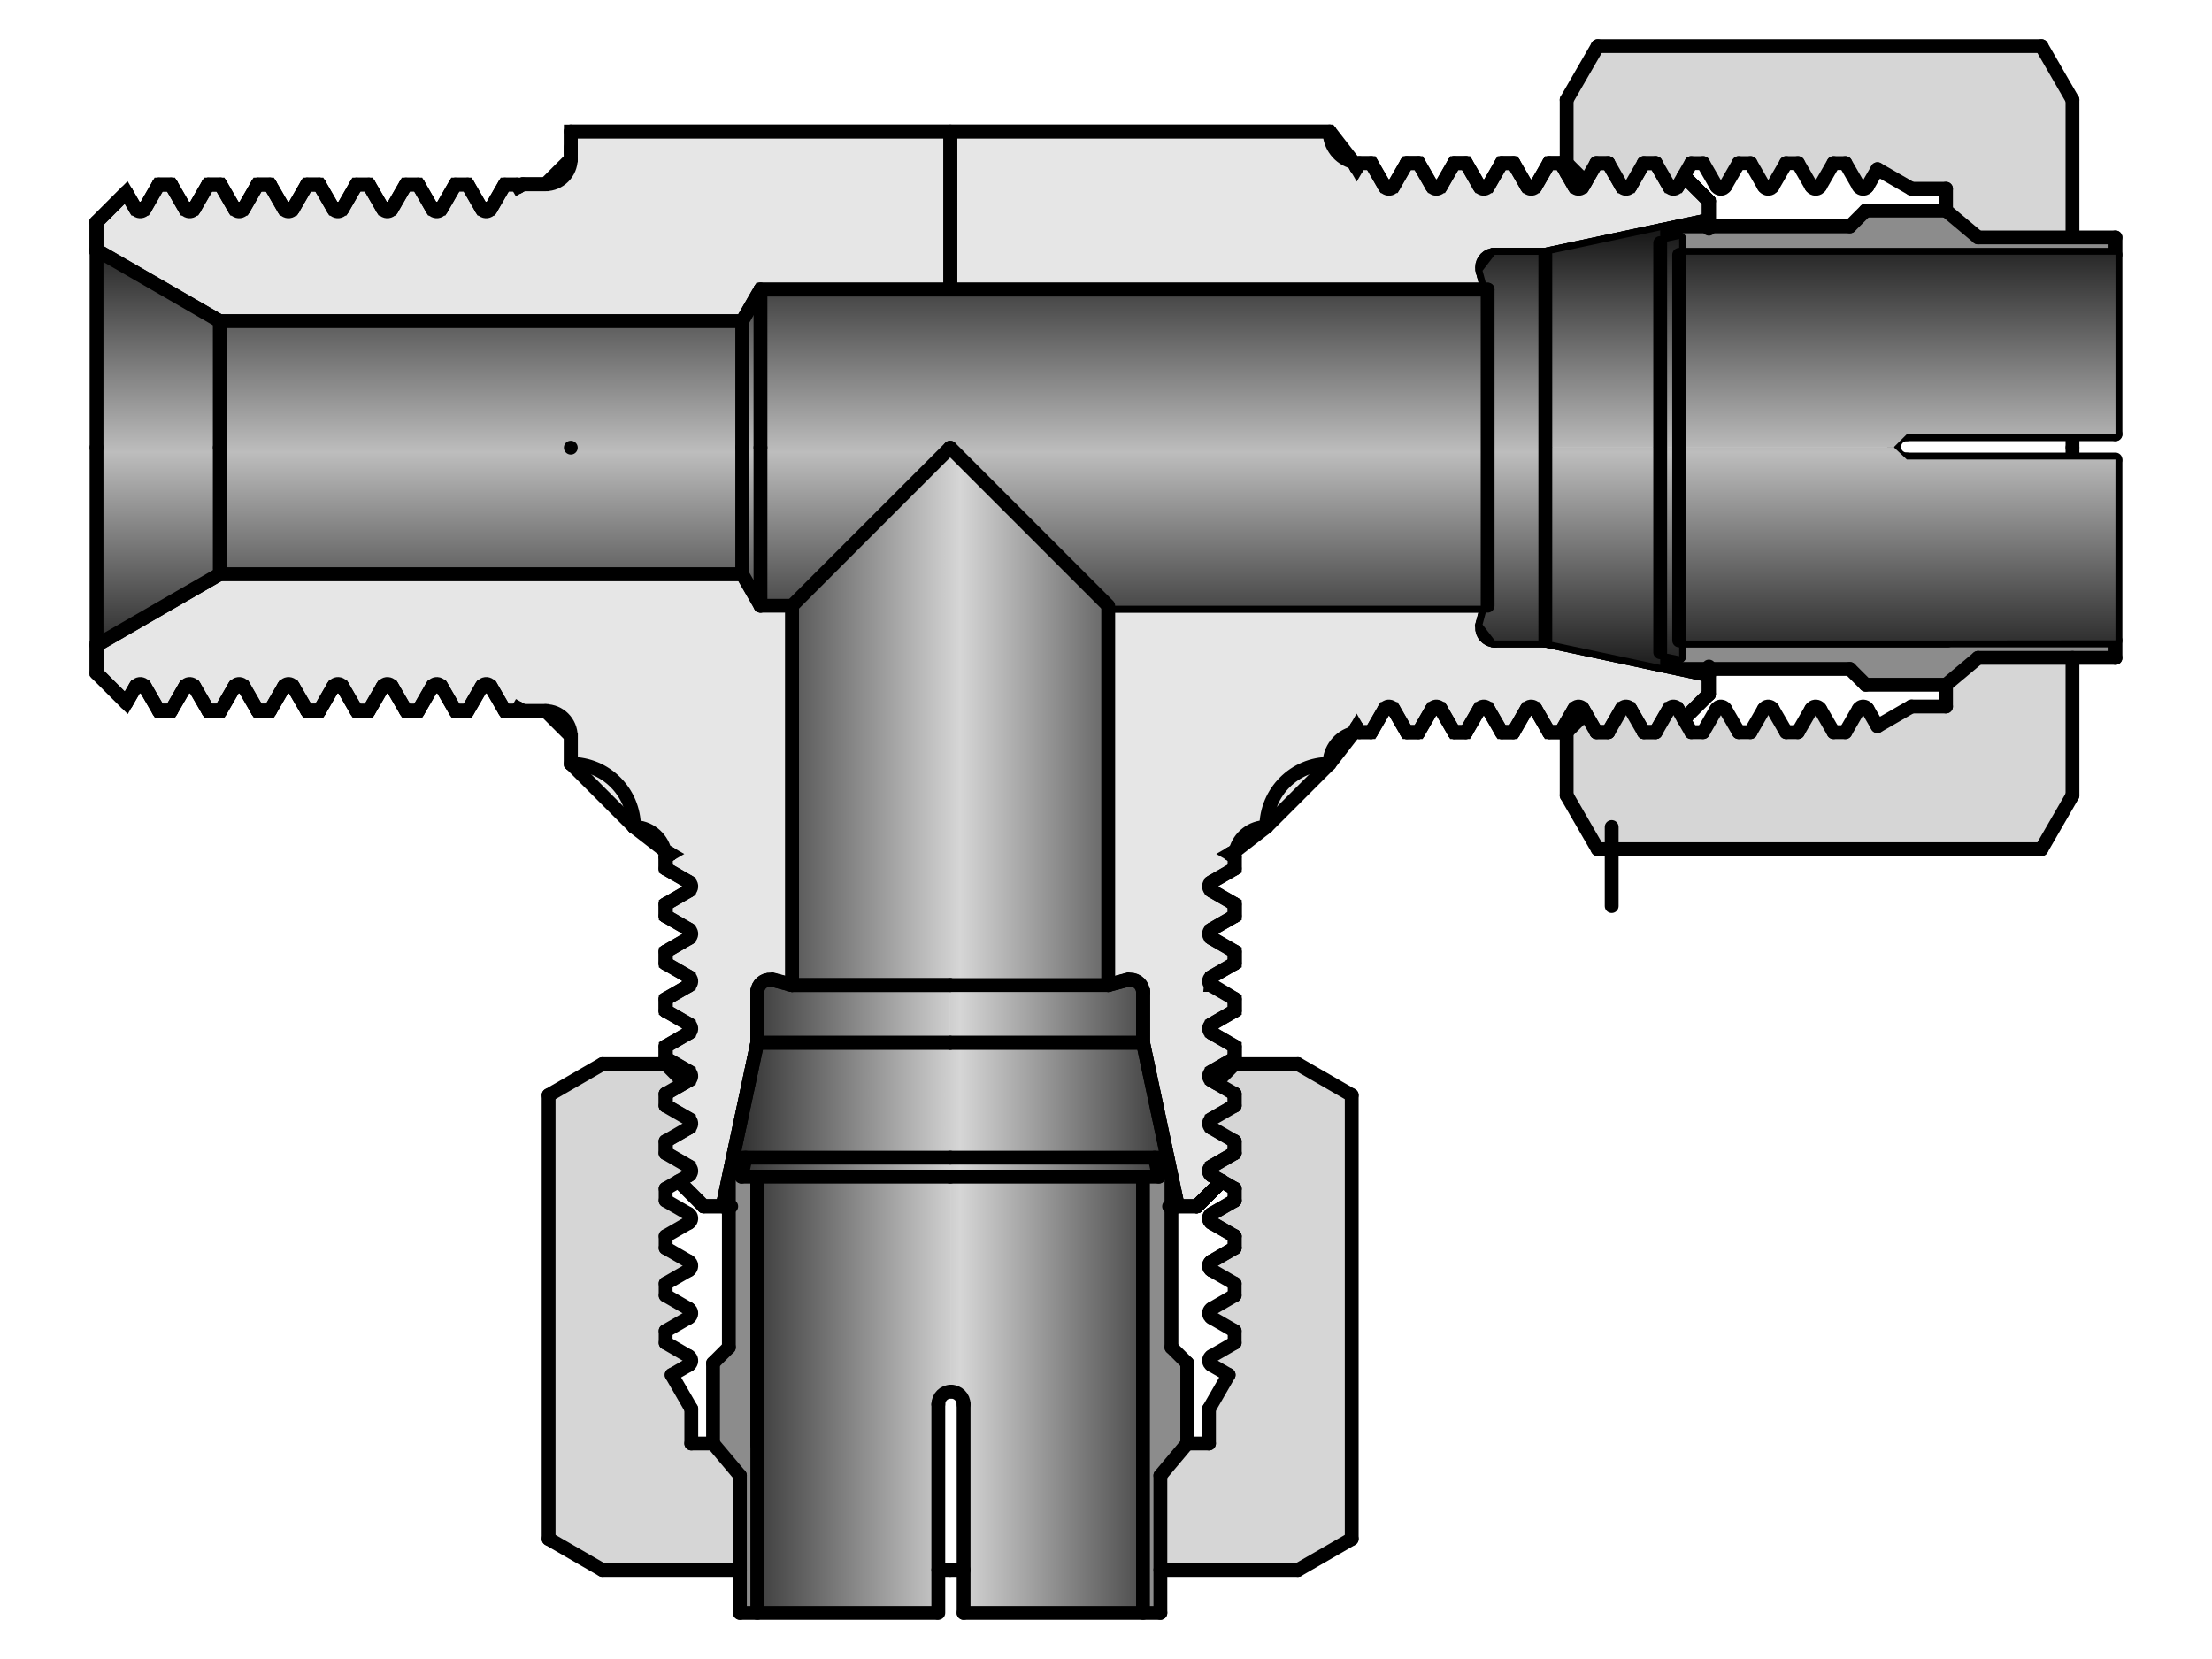 <?xml version="1.0" encoding="UTF-8"?><svg id="_イヤー_1" xmlns="http://www.w3.org/2000/svg" xmlns:xlink="http://www.w3.org/1999/xlink" viewBox="0 0 480 360"><defs><style>.cls-1{fill:url(#CYLINDER);}.cls-1,.cls-2,.cls-3,.cls-4,.cls-5{fill-rule:evenodd;}.cls-2{fill:url(#CYLINDER_2);}.cls-3{fill:#d6d6d6;}.cls-4{fill:#8c8c8c;}.cls-6{fill:none;stroke-linecap:round;stroke-linejoin:round;}.cls-6,.cls-5{stroke:#000;stroke-width:3px;}.cls-5{fill:#e6e6e6;stroke-miterlimit:10;}</style><linearGradient id="CYLINDER" x1="450.2" y1="247.35" x2="420.78" y2="247.35" gradientTransform="translate(-1189.63 -569.21) scale(3.21)" gradientUnits="userSpaceOnUse"><stop offset="0" stop-color="#333"/><stop offset=".5" stop-color="#d6d6d6"/><stop offset="1" stop-color="#333"/></linearGradient><linearGradient id="CYLINDER_2" x1="446.04" y1="222.61" x2="446.04" y2="193.19" gradientTransform="translate(-1189.63 -569.21) scale(3.21)" gradientUnits="userSpaceOnUse"><stop offset="0" stop-color="#1a1a1a"/><stop offset=".5" stop-color="#bdbdbd"/><stop offset="1" stop-color="#1a1a1a"/></linearGradient></defs><g id="HATCH"><path class="cls-5" d="M47.69,69.7h113.37l3.96-6.86h41.16V28.53H123.86v5.96l-5.49,5.49h-4.92l-.96,.55-.28-.49h-2.68l-3.02,5.23h-2.01l-3.02-5.23h-2.68l-3.02,5.23h-2.01l-3.02-5.23h-2.68l-3.02,5.23h-2.01l-3.02-5.23h-2.68l-3.02,5.23h-2.01l-3.02-5.23h-2.68l-3.02,5.23h-2.01l-3.02-5.23h-2.68l-3.02,5.23h-2.01l-3.02-5.23h-2.68l-3.02,5.23h-2.01l-3.02-5.23h-2.68l-3.02,5.23h-2.01l-2.02-3.51-6.45,6.45v6.04l26.74,15.44m274.02-10.95l2.65-3.45h10.97l24.93-5.3,4.12-.87,6.46-1.37v-4.12l-5.44-5.44-1.28,2.22h-1.93l-2.89-5.01h-2.57l-2.89,5.01h-1.93l-2.89-5.01h-2.57l-2.36,4.09-.53,.92h-1.93l-1.63-2.83-1.26-2.19h-2.57l-2.89,5.01h-1.93l-2.89-5.01h-2.57l-2.89,5.01h-1.93l-2.89-5.01h-2.57l-2.89,5.01h-1.93l-2.89-5.01h-2.57l-2.89,5.01h-1.93l-2.89-5.01h-2.57l-.6,1.03-.72-1.25-5.14-6.64h-82.32V62.84h116.62l-1.1-4.09M161.06,124.58H47.69l-26.74,15.44v6.04l6.45,6.45,2.02-3.51h2.01l3.02,5.23h2.68l3.02-5.23h2.01l3.02,5.23h2.68l3.02-5.23h2.01l3.02,5.23h2.68l3.02-5.23h2.01l3.02,5.23h2.68l3.02-5.23h2.01l3.02,5.23h2.68l3.02-5.23h2.01l3.02,5.23h2.68l3.02-5.23h2.01l3.02,5.23h2.68l3.02-5.23h2.01l3.02,5.23h2.68l.28-.49,.96,.55h4.92l5.49,5.49v5.96l13.72,13.72,6.64,5.14,1.25,.72-1.03,.6v2.57l5.01,2.89v1.93l-5.01,2.89v2.57l5.01,2.89v1.93l-5.01,2.89v2.57l5.01,2.89v1.93l-5.01,2.89v2.57l5.01,2.89v1.93l-5.01,2.89v2.57l2.19,1.26,2.83,1.63v1.93l-.92,.53-4.09,2.36v2.57l5.01,2.89v1.93l-5.01,2.89v2.57l5.01,2.89v1.93l-2.22,1.28,5.44,5.44h4.12l1.37-6.46,.87-4.12,5.3-24.93v-10.97l3.45-2.65,4.09,1.1v-82.32h-6.86l-3.96-6.86m79.42,89.18l4.09-1.1,3.45,2.65v10.97l5.3,24.93,.87,4.12,1.37,6.46h4.12l5.44-5.44-2.22-1.28v-1.93l5.01-2.89v-2.57l-5.01-2.89v-1.93l5.01-2.89v-2.57l-4.09-2.36-.92-.53v-1.93l2.83-1.63,2.19-1.26v-2.57l-5.01-2.89v-1.93l5.01-2.89v-2.57l-5.01-3.03h-.18l.18-1.8,5.01-2.89v-2.57l-5.01-2.89v-1.93l5.01-2.89v-2.57l-5.01-2.89v-1.93l5.01-2.89v-2.57l-1.03-.6,1.25-.72,6.64-5.14,13.72-13.72,5.14-6.64,.72-1.25,.6,1.03h2.57l2.89-5.01h1.93l2.89,5.01h2.57l2.89-5.01h1.93l2.89,5.01h2.57l2.89-5.01h1.93l2.89,5.01h2.57l2.89-5.01h1.93l2.89,5.01h2.57l1.26-2.19,1.63-2.83h1.93l.53,.92,2.36,4.09h2.57l2.89-5.01h1.93l2.89,5.01h2.57l2.89-5.01h1.93l1.28,2.22,5.44-5.44v-4.12l-6.46-1.37-4.12-.87-24.93-5.3h-10.97l-2.65-3.45,1.1-4.09h-82.32v82.32h0Z"/></g><g id="LINE"><line class="cls-6" x1="288.51" y1="28.53" x2="206.18" y2="28.53"/></g><g id="ARC"><path class="cls-6" d="M288.51,165.74c-7.58,0-13.72,6.14-13.72,13.72"/></g><g id="LINE-2"><line class="cls-6" x1="240.48" y1="131.44" x2="322.81" y2="131.44"/></g><g id="HATCH-2"><path class="cls-1" d="M206.18,97.14l-34.3,34.3v82.32h34.3V97.14h0m0,116.62h34.3v-82.32l-34.3-34.3v116.62h0m0,0h-34.3l-4.09-1.1-3.45,2.65v10.97h41.85v-12.52m0,12.52h41.85v-10.97l-3.45-2.65-4.09,1.1h-34.3v12.52h0m0,0h-41.85l-5.3,24.93h47.15v-24.93m0,24.93h47.15l-5.3-24.93h-41.85v24.93h0m0,0h-44.4l-.87,4.12h45.28v-4.12m0,4.12h45.28l-.87-4.12h-44.4v4.12h0m0,0h-41.85v58.31l.04,36.36h39.24v-45.28l2.57-2.74v-46.66m0,46.66h.17l2.74,2.74v45.28h38.93v-94.67h-41.85v46.66Z"/></g><g id="LINE-3"><line class="cls-6" x1="240.48" y1="131.44" x2="240.48" y2="213.76"/></g><g id="HATCH-3"><path class="cls-3" d="M370.83,10h-24.13l-6.74,11.67v13.72l4.09,4.09,2.36-4.09h2.57l2.89,5.01h1.93l2.89-5.01h2.57l2.89,5.01h1.93l1.28-2.22,1.61-2.79h2.57l2.89,5.01h1.93l2.89-5.01h2.57l2.89,5.01h1.93l2.89-5.01h2.57l2.89,5.01h1.93l2.89-5.01h2.57l2.89,5.01h1.93l2.14-3.7,7.38,4.26h7.5v4.72l6.95,5.83h20.49V21.67l-6.74-11.67h-72.15m-30.87,162.6l6.74,11.67h96.28l6.74-11.67v-29.84h-20.49l-6.95,5.83v4.72h-7.5l-7.38,4.26-2.14-3.7h-1.93l-2.89,5.01h-2.57l-2.89-5.01h-1.93l-2.89,5.01h-2.57l-2.89-5.01h-1.93l-2.89,5.01h-2.57l-2.89-5.01h-1.93l-2.89,5.01h-2.57l-1.61-2.79-1.28-2.22h-1.93l-2.89,5.01h-2.57l-2.89-5.01h-1.93l-2.89,5.01h-2.57l-2.36-4.09-4.09,4.09v13.72m-76.13,62.41l4.09,2.36v2.57l-5.01,2.89v1.93l5.01,2.89v2.57l-5.01,2.89v1.93l2.22,1.28,2.79,1.61v2.57l-5.01,2.89v1.93l5.01,2.89v2.57l-5.01,2.89v1.93l5.01,2.89v2.57l-5.01,2.89v1.93l5.01,2.89v2.57l-5.01,2.89v1.93l3.7,2.14-4.26,7.38v7.5h-4.72l-5.83,6.95v20.49h29.84l11.67-6.74v-96.28l-11.67-6.74h-13.72l-4.09,4.09m-133.11-4.09l-11.67,6.74v96.28l11.67,6.74h29.84v-20.49l-5.83-6.95h-4.72v-7.5l-4.26-7.38,3.7-2.14v-1.93l-5.01-2.89v-2.57l5.01-2.89v-1.93l-5.01-2.89v-2.57l5.01-2.89v-1.93l-5.01-2.89v-2.57l5.01-2.89v-1.93l-5.01-2.89v-2.57l2.79-1.61,2.22-1.28v-1.93l-5.01-2.89v-2.57l5.01-2.89v-1.93l-5.01-2.89v-2.57l4.09-2.36-4.09-4.09h-13.72Z"/></g><g id="LINE-4"><line class="cls-6" x1="449.72" y1="21.67" x2="449.72" y2="51.52"/></g><g id="LINE-5"><line class="cls-6" x1="449.72" y1="94.22" x2="449.72" y2="97.14"/></g><g id="LINE-6"><line class="cls-6" x1="322.81" y1="62.84" x2="322.81" y2="97.14"/></g><g id="LINE-7"><line class="cls-6" x1="335.33" y1="55.29" x2="335.33" y2="97.14"/></g><g id="LINE-8"><line class="cls-6" x1="335.33" y1="55.29" x2="335.33" y2="97.14"/></g><g id="HATCH-4"><path class="cls-4" d="M449.72,51.52h-20.49l-6.95-5.83h-17.43l-3.43,3.43h-37.05l-4.12,.87v2.74l4.12-.87v3.43h94.67v-3.77h-9.32m9.32,87.47h-94.67v3.43l-4.12-.87v2.74l4.12,.87h37.05l3.43,3.43h17.43l6.95-5.83h29.82v-3.77M160.56,320.18v29.82h3.77v-94.67h-3.43l.87-4.12h-2.74l-.87,4.12v37.05l-3.43,3.43v17.43l5.83,6.95m91.24,29.82v-29.82l5.83-6.95v-17.43l-3.43-3.43v-37.05l-.87-4.12h-2.74l.87,4.12h-3.43v94.67h3.77Z"/></g><g id="LINE-9"><line class="cls-6" x1="360.26" y1="49.99" x2="360.26" y2="97.14"/></g><g id="LINE-10"><line class="cls-6" x1="364.37" y1="51.86" x2="364.37" y2="97.14"/></g><g id="LINE-11"><line class="cls-6" x1="322.81" y1="62.84" x2="322.81" y2="97.14"/></g><g id="LINE-12"><line class="cls-6" x1="364.37" y1="49.12" x2="401.42" y2="49.12"/></g><g id="LINE-13"><line class="cls-6" x1="346.7" y1="10" x2="442.98" y2="10"/></g><g id="LINE-14"><line class="cls-6" x1="339.96" y1="37.58" x2="339.96" y2="21.67"/></g><g id="LINE-15"><line class="cls-6" x1="335.33" y1="55.29" x2="324.36" y2="55.29"/></g><g id="LINE-16"><line class="cls-6" x1="335.33" y1="55.29" x2="324.36" y2="55.29"/></g><g id="LINE-17"><line class="cls-6" x1="321.71" y1="58.74" x2="322.81" y2="62.84"/></g><g id="LINE-18"><line class="cls-6" x1="321.71" y1="58.74" x2="322.81" y2="62.84"/></g><g id="ARC-2"><path class="cls-6" d="M324.36,55.29c-1.52,0-2.74,1.23-2.74,2.74,0,.24,.03,.48,.09,.71"/></g><g id="ARC-3"><path class="cls-6" d="M324.36,55.29c-1.52,0-2.74,1.23-2.74,2.74,0,.24,.03,.48,.09,.71"/></g><g id="LINE-19"><line class="cls-6" x1="370.83" y1="47.74" x2="335.33" y2="55.29"/></g><g id="LINE-20"><line class="cls-6" x1="370.83" y1="47.74" x2="335.33" y2="55.29"/></g><g id="LINE-21"><line class="cls-6" x1="339.96" y1="35.39" x2="344.05" y2="39.49"/></g><g id="LINE-22"><line class="cls-6" x1="370.83" y1="43.63" x2="370.83" y2="49.63"/></g><g id="LINE-23"><line class="cls-6" x1="370.83" y1="43.63" x2="370.83" y2="49.12"/></g><g id="LINE-24"><line class="cls-6" x1="360.26" y1="52.73" x2="364.37" y2="51.86"/></g><g id="LINE-25"><line class="cls-6" x1="365.38" y1="38.18" x2="370.83" y2="43.63"/></g><g id="LINE-26"><line class="cls-6" x1="365.38" y1="38.18" x2="370.83" y2="43.63"/></g><g id="LINE-27"><line class="cls-6" x1="339.96" y1="21.67" x2="346.7" y2="10"/></g><g id="LINE-28"><line class="cls-6" x1="401.42" y1="49.12" x2="404.85" y2="45.69"/></g><g id="LINE-29"><line class="cls-6" x1="422.28" y1="45.69" x2="422.28" y2="40.96"/></g><g id="LINE-30"><line class="cls-6" x1="404.85" y1="45.69" x2="422.28" y2="45.69"/></g><g id="LINE-31"><line class="cls-6" x1="407.4" y1="36.71" x2="414.78" y2="40.96"/></g><g id="LINE-32"><line class="cls-6" x1="449.72" y1="21.67" x2="442.98" y2="10"/></g><g id="LINE-33"><line class="cls-6" x1="401.42" y1="145.16" x2="404.85" y2="148.59"/></g><g id="LINE-34"><line class="cls-6" x1="364.37" y1="138.98" x2="422.69" y2="138.98"/></g><g id="LINE-35"><line class="cls-6" x1="346.7" y1="184.27" x2="442.98" y2="184.27"/></g><g id="LINE-36"><line class="cls-6" x1="322.81" y1="131.44" x2="322.81" y2="97.14"/></g><g id="LINE-37"><line class="cls-6" x1="364.37" y1="142.41" x2="364.37" y2="97.14"/></g><g id="LINE-38"><line class="cls-6" x1="360.26" y1="144.28" x2="360.26" y2="97.14"/></g><g id="LINE-39"><line class="cls-6" x1="335.33" y1="138.98" x2="335.33" y2="97.14"/></g><g id="LINE-40"><line class="cls-6" x1="335.33" y1="138.98" x2="335.33" y2="97.14"/></g><g id="LINE-41"><line class="cls-6" x1="322.81" y1="131.44" x2="322.81" y2="97.14"/></g><g id="LINE-42"><line class="cls-6" x1="339.96" y1="156.69" x2="339.96" y2="172.6"/></g><g id="LINE-43"><line class="cls-6" x1="370.83" y1="146.53" x2="335.33" y2="138.98"/></g><g id="LINE-44"><line class="cls-6" x1="370.83" y1="146.53" x2="335.33" y2="138.98"/></g><g id="LINE-45"><line class="cls-6" x1="335.33" y1="138.98" x2="324.36" y2="138.98"/></g><g id="LINE-46"><line class="cls-6" x1="335.33" y1="138.98" x2="324.36" y2="138.98"/></g><g id="ARC-4"><path class="cls-6" d="M321.71,135.53c-.39,1.46,.48,2.97,1.94,3.36,.23,.06,.47,.09,.71,.09"/></g><g id="ARC-5"><path class="cls-6" d="M321.71,135.53c-.39,1.46,.48,2.97,1.94,3.36,.23,.06,.47,.09,.71,.09"/></g><g id="LINE-47"><line class="cls-6" x1="321.71" y1="135.53" x2="322.81" y2="131.44"/></g><g id="LINE-48"><line class="cls-6" x1="321.71" y1="135.53" x2="322.81" y2="131.44"/></g><g id="LINE-49"><line class="cls-6" x1="339.96" y1="158.88" x2="344.05" y2="154.79"/></g><g id="LINE-50"><line class="cls-6" x1="364.37" y1="145.16" x2="401.42" y2="145.16"/></g><g id="LINE-51"><line class="cls-6" x1="365.38" y1="156.09" x2="370.83" y2="150.65"/></g><g id="LINE-52"><line class="cls-6" x1="360.26" y1="141.54" x2="364.37" y2="142.41"/></g><g id="LINE-53"><line class="cls-6" x1="370.83" y1="150.65" x2="370.83" y2="145.16"/></g><g id="LINE-54"><line class="cls-6" x1="370.83" y1="150.65" x2="370.83" y2="144.64"/></g><g id="LINE-55"><line class="cls-6" x1="339.96" y1="172.6" x2="346.7" y2="184.27"/></g><g id="LINE-56"><line class="cls-6" x1="449.72" y1="172.6" x2="449.72" y2="142.76"/></g><g id="LINE-57"><line class="cls-6" x1="449.72" y1="99.71" x2="449.72" y2="97.14"/></g><g id="LINE-58"><line class="cls-6" x1="404.85" y1="148.59" x2="422.28" y2="148.59"/></g><g id="LINE-59"><line class="cls-6" x1="422.28" y1="148.59" x2="422.28" y2="153.31"/></g><g id="LINE-60"><line class="cls-6" x1="449.72" y1="172.6" x2="442.98" y2="184.27"/></g><g id="LINE-61"><line class="cls-6" x1="171.88" y1="131.44" x2="171.88" y2="213.76"/></g><g id="LINE-62"><line class="cls-6" x1="294.96" y1="35.39" x2="297.53" y2="35.39"/></g><g id="ARC-6"><path class="cls-6" d="M288.51,28.53c0,3.13,2.11,5.86,5.14,6.64"/></g><g id="LINE-63"><line class="cls-6" x1="294.37" y1="36.43" x2="294.96" y2="35.39"/></g><g id="LINE-64"><line class="cls-6" x1="294.37" y1="36.43" x2="293.64" y2="35.17"/></g><g id="LINE-65"><line class="cls-6" x1="305.25" y1="35.39" x2="307.82" y2="35.39"/></g><g id="LINE-66"><line class="cls-6" x1="315.54" y1="35.39" x2="318.11" y2="35.39"/></g><g id="LINE-67"><line class="cls-6" x1="325.83" y1="35.39" x2="328.41" y2="35.39"/></g><g id="LINE-68"><line class="cls-6" x1="322.94" y1="40.41" x2="325.83" y2="35.39"/></g><g id="LINE-69"><line class="cls-6" x1="328.41" y1="35.39" x2="331.3" y2="40.41"/></g><g id="LINE-70"><line class="cls-6" x1="333.23" y1="40.41" x2="336.12" y2="35.39"/></g><g id="LINE-71"><line class="cls-6" x1="302.36" y1="40.41" x2="305.25" y2="35.39"/></g><g id="LINE-72"><line class="cls-6" x1="307.82" y1="35.39" x2="310.72" y2="40.41"/></g><g id="LINE-73"><line class="cls-6" x1="312.65" y1="40.41" x2="315.54" y2="35.39"/></g><g id="LINE-74"><line class="cls-6" x1="318.11" y1="35.39" x2="321.01" y2="40.41"/></g><g id="ARC-7"><path class="cls-6" d="M331.3,40.41c.31,.53,.99,.72,1.52,.41,.17-.1,.31-.24,.41-.41"/></g><g id="ARC-8"><path class="cls-6" d="M321.01,40.41c.31,.53,.99,.72,1.52,.41,.17-.1,.31-.24,.41-.41"/></g><g id="LINE-75"><line class="cls-6" x1="325.83" y1="35.39" x2="328.41" y2="35.39"/></g><g id="LINE-76"><line class="cls-6" x1="315.54" y1="35.39" x2="318.11" y2="35.39"/></g><g id="LINE-77"><line class="cls-6" x1="305.25" y1="35.39" x2="307.82" y2="35.39"/></g><g id="ARC-9"><path class="cls-6" d="M310.72,40.41c.31,.53,.99,.72,1.52,.41,.17-.1,.31-.24,.41-.41"/></g><g id="LINE-78"><line class="cls-6" x1="297.53" y1="35.39" x2="300.43" y2="40.41"/></g><g id="ARC-10"><path class="cls-6" d="M300.43,40.41c.31,.53,.99,.72,1.52,.41,.17-.1,.31-.24,.41-.41"/></g><g id="LINE-79"><line class="cls-6" x1="336.12" y1="35.39" x2="338.7" y2="35.39"/></g><g id="LINE-80"><line class="cls-6" x1="338.7" y1="35.39" x2="341.59" y2="40.41"/></g><g id="LINE-81"><line class="cls-6" x1="343.52" y1="40.41" x2="346.41" y2="35.39"/></g><g id="ARC-11"><path class="cls-6" d="M341.59,40.41c.31,.53,.99,.72,1.52,.41,.17-.1,.31-.24,.41-.41"/></g><g id="LINE-82"><line class="cls-6" x1="336.12" y1="35.39" x2="338.7" y2="35.39"/></g><g id="LINE-83"><line class="cls-6" x1="346.41" y1="35.39" x2="348.99" y2="35.39"/></g><g id="LINE-84"><line class="cls-6" x1="348.99" y1="35.39" x2="351.88" y2="40.41"/></g><g id="LINE-85"><line class="cls-6" x1="353.81" y1="40.41" x2="356.7" y2="35.39"/></g><g id="ARC-12"><path class="cls-6" d="M351.88,40.41c.31,.53,.99,.72,1.52,.41,.17-.1,.31-.24,.41-.41"/></g><g id="LINE-86"><line class="cls-6" x1="346.41" y1="35.39" x2="348.99" y2="35.39"/></g><g id="LINE-87"><line class="cls-6" x1="356.7" y1="35.39" x2="359.28" y2="35.39"/></g><g id="LINE-88"><line class="cls-6" x1="359.28" y1="35.39" x2="362.17" y2="40.41"/></g><g id="LINE-89"><line class="cls-6" x1="364.1" y1="40.41" x2="366.99" y2="35.39"/></g><g id="ARC-13"><path class="cls-6" d="M362.17,40.41c.31,.53,.99,.72,1.52,.41,.17-.1,.31-.24,.41-.41"/></g><g id="LINE-90"><line class="cls-6" x1="356.7" y1="35.39" x2="359.28" y2="35.39"/></g><g id="LINE-91"><line class="cls-6" x1="369.57" y1="35.39" x2="372.46" y2="40.41"/></g><g id="LINE-92"><line class="cls-6" x1="374.39" y1="40.41" x2="377.29" y2="35.39"/></g><g id="ARC-14"><path class="cls-6" d="M372.46,40.41c.31,.53,.99,.72,1.52,.41,.17-.1,.31-.24,.41-.41"/></g><g id="LINE-93"><line class="cls-6" x1="366.99" y1="35.39" x2="369.57" y2="35.39"/></g><g id="LINE-94"><line class="cls-6" x1="379.86" y1="35.39" x2="382.75" y2="40.41"/></g><g id="LINE-95"><line class="cls-6" x1="384.68" y1="40.41" x2="387.58" y2="35.39"/></g><g id="ARC-15"><path class="cls-6" d="M382.75,40.41c.31,.53,.99,.72,1.52,.41,.17-.1,.31-.24,.41-.41"/></g><g id="LINE-96"><line class="cls-6" x1="377.29" y1="35.39" x2="379.86" y2="35.39"/></g><g id="LINE-97"><line class="cls-6" x1="390.15" y1="35.39" x2="393.04" y2="40.41"/></g><g id="LINE-98"><line class="cls-6" x1="394.97" y1="40.41" x2="397.87" y2="35.39"/></g><g id="ARC-16"><path class="cls-6" d="M393.04,40.41c.31,.53,.99,.72,1.52,.41,.17-.1,.31-.24,.41-.41"/></g><g id="LINE-99"><line class="cls-6" x1="387.58" y1="35.39" x2="390.15" y2="35.39"/></g><g id="LINE-100"><line class="cls-6" x1="400.44" y1="35.39" x2="403.33" y2="40.41"/></g><g id="LINE-101"><line class="cls-6" x1="405.26" y1="40.41" x2="407.4" y2="36.71"/></g><g id="ARC-17"><path class="cls-6" d="M403.33,40.41c.31,.53,.99,.72,1.52,.41,.17-.1,.31-.24,.41-.41"/></g><g id="LINE-102"><line class="cls-6" x1="397.87" y1="35.39" x2="400.44" y2="35.39"/></g><g id="LINE-103"><line class="cls-6" x1="414.78" y1="40.96" x2="422.28" y2="40.96"/></g><g id="LINE-104"><line class="cls-6" x1="407.4" y1="157.57" x2="414.78" y2="153.31"/></g><g id="LINE-105"><line class="cls-6" x1="294.96" y1="158.88" x2="297.53" y2="158.88"/></g><g id="ARC-18"><path class="cls-6" d="M293.64,159.1c-3.03,.78-5.14,3.52-5.14,6.64"/></g><g id="LINE-106"><line class="cls-6" x1="294.37" y1="157.85" x2="294.96" y2="158.88"/></g><g id="LINE-107"><line class="cls-6" x1="294.37" y1="157.85" x2="293.64" y2="159.1"/></g><g id="LINE-108"><line class="cls-6" x1="305.25" y1="158.88" x2="307.82" y2="158.88"/></g><g id="LINE-109"><line class="cls-6" x1="315.54" y1="158.88" x2="318.11" y2="158.88"/></g><g id="LINE-110"><line class="cls-6" x1="325.83" y1="158.88" x2="328.41" y2="158.88"/></g><g id="LINE-111"><line class="cls-6" x1="322.94" y1="153.87" x2="325.83" y2="158.88"/></g><g id="LINE-112"><line class="cls-6" x1="328.41" y1="158.88" x2="331.3" y2="153.87"/></g><g id="LINE-113"><line class="cls-6" x1="333.23" y1="153.87" x2="336.12" y2="158.88"/></g><g id="LINE-114"><line class="cls-6" x1="302.36" y1="153.87" x2="305.25" y2="158.88"/></g><g id="LINE-115"><line class="cls-6" x1="307.82" y1="158.88" x2="310.72" y2="153.87"/></g><g id="LINE-116"><line class="cls-6" x1="312.65" y1="153.87" x2="315.54" y2="158.88"/></g><g id="LINE-117"><line class="cls-6" x1="318.11" y1="158.88" x2="321.01" y2="153.87"/></g><g id="ARC-19"><path class="cls-6" d="M333.23,153.87c-.31-.53-.99-.72-1.52-.41-.17,.1-.31,.24-.41,.41"/></g><g id="ARC-20"><path class="cls-6" d="M322.94,153.87c-.31-.53-.99-.72-1.52-.41-.17,.1-.31,.24-.41,.41"/></g><g id="LINE-118"><line class="cls-6" x1="325.83" y1="158.88" x2="328.41" y2="158.88"/></g><g id="LINE-119"><line class="cls-6" x1="315.54" y1="158.88" x2="318.11" y2="158.88"/></g><g id="LINE-120"><line class="cls-6" x1="305.25" y1="158.88" x2="307.82" y2="158.88"/></g><g id="ARC-21"><path class="cls-6" d="M312.65,153.87c-.31-.53-.99-.72-1.52-.41-.17,.1-.31,.24-.41,.41"/></g><g id="LINE-121"><line class="cls-6" x1="297.53" y1="158.88" x2="300.43" y2="153.87"/></g><g id="ARC-22"><path class="cls-6" d="M302.36,153.87c-.31-.53-.99-.72-1.52-.41-.17,.1-.31,.24-.41,.41"/></g><g id="LINE-122"><line class="cls-6" x1="336.12" y1="158.88" x2="338.7" y2="158.88"/></g><g id="LINE-123"><line class="cls-6" x1="338.7" y1="158.88" x2="341.59" y2="153.87"/></g><g id="LINE-124"><line class="cls-6" x1="343.52" y1="153.87" x2="346.41" y2="158.88"/></g><g id="ARC-23"><path class="cls-6" d="M343.52,153.87c-.31-.53-.99-.72-1.52-.41-.17,.1-.31,.24-.41,.41"/></g><g id="LINE-125"><line class="cls-6" x1="336.12" y1="158.88" x2="338.7" y2="158.88"/></g><g id="LINE-126"><line class="cls-6" x1="346.41" y1="158.88" x2="348.99" y2="158.88"/></g><g id="LINE-127"><line class="cls-6" x1="348.99" y1="158.88" x2="351.88" y2="153.87"/></g><g id="LINE-128"><line class="cls-6" x1="353.81" y1="153.87" x2="356.7" y2="158.88"/></g><g id="ARC-24"><path class="cls-6" d="M353.81,153.87c-.31-.53-.99-.72-1.52-.41-.17,.1-.31,.24-.41,.41"/></g><g id="LINE-129"><line class="cls-6" x1="346.41" y1="158.88" x2="348.99" y2="158.88"/></g><g id="LINE-130"><line class="cls-6" x1="356.7" y1="158.88" x2="359.28" y2="158.88"/></g><g id="LINE-131"><line class="cls-6" x1="359.28" y1="158.88" x2="362.17" y2="153.87"/></g><g id="LINE-132"><line class="cls-6" x1="364.1" y1="153.87" x2="366.99" y2="158.88"/></g><g id="ARC-25"><path class="cls-6" d="M364.1,153.87c-.31-.53-.99-.72-1.52-.41-.17,.1-.31,.24-.41,.41"/></g><g id="LINE-133"><line class="cls-6" x1="356.7" y1="158.88" x2="359.28" y2="158.88"/></g><g id="LINE-134"><line class="cls-6" x1="369.57" y1="158.88" x2="372.46" y2="153.87"/></g><g id="LINE-135"><line class="cls-6" x1="374.39" y1="153.87" x2="377.29" y2="158.88"/></g><g id="ARC-26"><path class="cls-6" d="M374.39,153.87c-.31-.53-.99-.72-1.52-.41-.17,.1-.31,.24-.41,.41"/></g><g id="LINE-136"><line class="cls-6" x1="366.99" y1="158.88" x2="369.57" y2="158.88"/></g><g id="LINE-137"><line class="cls-6" x1="379.86" y1="158.88" x2="382.75" y2="153.87"/></g><g id="LINE-138"><line class="cls-6" x1="384.68" y1="153.87" x2="387.58" y2="158.88"/></g><g id="ARC-27"><path class="cls-6" d="M384.68,153.87c-.31-.53-.99-.72-1.52-.41-.17,.1-.31,.24-.41,.41"/></g><g id="LINE-139"><line class="cls-6" x1="377.29" y1="158.88" x2="379.86" y2="158.88"/></g><g id="LINE-140"><line class="cls-6" x1="390.15" y1="158.88" x2="393.04" y2="153.87"/></g><g id="LINE-141"><line class="cls-6" x1="394.97" y1="153.87" x2="397.87" y2="158.88"/></g><g id="ARC-28"><path class="cls-6" d="M394.97,153.87c-.31-.53-.99-.72-1.52-.41-.17,.1-.31,.24-.41,.41"/></g><g id="LINE-142"><line class="cls-6" x1="387.58" y1="158.88" x2="390.15" y2="158.88"/></g><g id="LINE-143"><line class="cls-6" x1="400.44" y1="158.88" x2="403.33" y2="153.87"/></g><g id="LINE-144"><line class="cls-6" x1="405.26" y1="153.87" x2="407.4" y2="157.57"/></g><g id="ARC-29"><path class="cls-6" d="M405.26,153.87c-.31-.53-.99-.72-1.52-.41-.17,.1-.31,.24-.41,.41"/></g><g id="LINE-145"><line class="cls-6" x1="397.87" y1="158.88" x2="400.44" y2="158.88"/></g><g id="LINE-146"><line class="cls-6" x1="414.78" y1="153.31" x2="422.28" y2="153.31"/></g><g id="LINE-147"><line class="cls-6" x1="429.23" y1="51.52" x2="459.05" y2="51.52"/></g><g id="LINE-148"><line class="cls-6" x1="364.37" y1="55.29" x2="459.05" y2="55.29"/></g><g id="LINE-149"><line class="cls-6" x1="429.23" y1="51.52" x2="422.28" y2="45.69"/></g><g id="LINE-150"><line class="cls-6" x1="459.05" y1="51.52" x2="459.05" y2="94.22"/></g><g id="LINE-151"><line class="cls-6" x1="459.05" y1="94.22" x2="413.77" y2="94.22"/></g><g id="ARC-30"><path class="cls-6" d="M413.77,94.22c-1.52,0-2.74,1.23-2.74,2.74"/></g><g id="LINE-152"><line class="cls-6" x1="459.05" y1="99.71" x2="413.77" y2="99.71"/></g><g id="ARC-31"><path class="cls-6" d="M411.02,96.97c0,1.52,1.23,2.74,2.74,2.74"/></g><g id="LINE-153"><line class="cls-6" x1="429.23" y1="142.76" x2="459.05" y2="142.76"/></g><g id="LINE-154"><line class="cls-6" x1="364.37" y1="138.98" x2="459.05" y2="138.98"/></g><g id="LINE-155"><line class="cls-6" x1="429.23" y1="142.76" x2="422.28" y2="148.59"/></g><g id="LINE-156"><line class="cls-6" x1="459.05" y1="142.76" x2="459.05" y2="100.05"/></g><g id="LINE-157"><line class="cls-6" x1="281.64" y1="340.68" x2="251.8" y2="340.68"/></g><g id="LINE-158"><line class="cls-6" x1="209.1" y1="340.68" x2="206.18" y2="340.68"/></g><g id="LINE-159"><line class="cls-6" x1="240.48" y1="213.76" x2="206.18" y2="213.76"/></g><g id="LINE-160"><line class="cls-6" x1="248.03" y1="226.28" x2="206.18" y2="226.28"/></g><g id="LINE-161"><line class="cls-6" x1="248.03" y1="226.28" x2="206.18" y2="226.28"/></g><g id="LINE-162"><line class="cls-6" x1="253.33" y1="251.21" x2="206.18" y2="251.21"/></g><g id="LINE-163"><line class="cls-6" x1="251.46" y1="255.33" x2="206.18" y2="255.33"/></g><g id="LINE-164"><line class="cls-6" x1="254.2" y1="255.33" x2="254.2" y2="292.37"/></g><g id="LINE-165"><line class="cls-6" x1="293.32" y1="237.65" x2="293.32" y2="333.94"/></g><g id="LINE-166"><line class="cls-6" x1="265.74" y1="230.91" x2="281.64" y2="230.91"/></g><g id="LINE-167"><line class="cls-6" x1="248.03" y1="226.28" x2="248.03" y2="215.32"/></g><g id="LINE-168"><line class="cls-6" x1="248.03" y1="226.28" x2="248.03" y2="215.32"/></g><g id="LINE-169"><line class="cls-6" x1="244.58" y1="212.67" x2="240.48" y2="213.76"/></g><g id="LINE-170"><line class="cls-6" x1="244.58" y1="212.67" x2="240.48" y2="213.76"/></g><g id="ARC-32"><path class="cls-6" d="M248.03,215.32c0-1.52-1.23-2.74-2.74-2.74-.24,0-.48,.03-.71,.09"/></g><g id="ARC-33"><path class="cls-6" d="M248.03,215.32c0-1.52-1.23-2.74-2.74-2.74-.24,0-.48,.03-.71,.09"/></g><g id="LINE-171"><line class="cls-6" x1="255.58" y1="261.78" x2="248.03" y2="226.28"/></g><g id="LINE-172"><line class="cls-6" x1="255.58" y1="261.78" x2="248.03" y2="226.28"/></g><g id="LINE-173"><line class="cls-6" x1="267.92" y1="230.91" x2="263.83" y2="235.01"/></g><g id="LINE-174"><line class="cls-6" x1="259.69" y1="261.78" x2="253.69" y2="261.78"/></g><g id="LINE-175"><line class="cls-6" x1="259.69" y1="261.78" x2="254.2" y2="261.78"/></g><g id="LINE-176"><line class="cls-6" x1="250.58" y1="251.21" x2="251.46" y2="255.33"/></g><g id="LINE-177"><line class="cls-6" x1="265.14" y1="256.34" x2="259.69" y2="261.78"/></g><g id="LINE-178"><line class="cls-6" x1="265.14" y1="256.34" x2="259.69" y2="261.78"/></g><g id="LINE-179"><line class="cls-6" x1="281.64" y1="230.91" x2="293.32" y2="237.65"/></g><g id="LINE-180"><line class="cls-6" x1="254.2" y1="292.37" x2="257.63" y2="295.8"/></g><g id="LINE-181"><line class="cls-6" x1="257.63" y1="313.24" x2="262.35" y2="313.24"/></g><g id="LINE-182"><line class="cls-6" x1="257.63" y1="295.8" x2="257.63" y2="313.24"/></g><g id="LINE-183"><line class="cls-6" x1="266.61" y1="298.35" x2="262.35" y2="305.73"/></g><g id="LINE-184"><line class="cls-6" x1="281.64" y1="340.68" x2="293.32" y2="333.94"/></g><g id="LINE-185"><line class="cls-6" x1="158.16" y1="292.37" x2="154.73" y2="295.8"/></g><g id="LINE-186"><line class="cls-6" x1="164.33" y1="255.33" x2="164.33" y2="313.64"/></g><g id="LINE-187"><line class="cls-6" x1="119.05" y1="237.65" x2="119.05" y2="333.94"/></g><g id="LINE-188"><line class="cls-6" x1="171.88" y1="213.76" x2="206.18" y2="213.76"/></g><g id="LINE-189"><line class="cls-6" x1="160.9" y1="255.33" x2="206.18" y2="255.33"/></g><g id="LINE-190"><line class="cls-6" x1="159.04" y1="251.21" x2="206.18" y2="251.21"/></g><g id="LINE-191"><line class="cls-6" x1="164.33" y1="226.28" x2="206.18" y2="226.28"/></g><g id="LINE-192"><line class="cls-6" x1="164.33" y1="226.28" x2="206.18" y2="226.28"/></g><g id="LINE-193"><line class="cls-6" x1="171.88" y1="213.76" x2="206.18" y2="213.76"/></g><g id="LINE-194"><line class="cls-6" x1="146.62" y1="230.91" x2="130.72" y2="230.91"/></g><g id="LINE-195"><line class="cls-6" x1="156.79" y1="261.78" x2="164.33" y2="226.28"/></g><g id="LINE-196"><line class="cls-6" x1="156.79" y1="261.78" x2="164.33" y2="226.28"/></g><g id="LINE-197"><line class="cls-6" x1="164.33" y1="226.28" x2="164.33" y2="215.32"/></g><g id="LINE-198"><line class="cls-6" x1="164.33" y1="226.28" x2="164.33" y2="215.32"/></g><g id="ARC-34"><path class="cls-6" d="M167.79,212.67c-1.46-.39-2.97,.48-3.36,1.94-.06,.23-.09,.47-.09,.71"/></g><g id="ARC-35"><path class="cls-6" d="M167.79,212.67c-1.46-.39-2.97,.48-3.36,1.94-.06,.23-.09,.47-.09,.71"/></g><g id="LINE-199"><line class="cls-6" x1="167.79" y1="212.67" x2="171.88" y2="213.76"/></g><g id="LINE-200"><line class="cls-6" x1="167.79" y1="212.67" x2="171.88" y2="213.76"/></g><g id="LINE-201"><line class="cls-6" x1="144.44" y1="230.91" x2="148.53" y2="235.01"/></g><g id="LINE-202"><line class="cls-6" x1="158.16" y1="255.33" x2="158.16" y2="292.37"/></g><g id="LINE-203"><line class="cls-6" x1="147.23" y1="256.34" x2="152.67" y2="261.78"/></g><g id="LINE-204"><line class="cls-6" x1="161.78" y1="251.21" x2="160.9" y2="255.33"/></g><g id="LINE-205"><line class="cls-6" x1="152.67" y1="261.78" x2="158.16" y2="261.78"/></g><g id="LINE-206"><line class="cls-6" x1="152.67" y1="261.78" x2="158.67" y2="261.78"/></g><g id="LINE-207"><line class="cls-6" x1="130.72" y1="230.91" x2="119.05" y2="237.65"/></g><g id="LINE-208"><line class="cls-6" x1="130.72" y1="340.68" x2="160.56" y2="340.68"/></g><g id="LINE-209"><line class="cls-6" x1="203.61" y1="340.68" x2="206.18" y2="340.68"/></g><g id="LINE-210"><line class="cls-6" x1="154.73" y1="295.8" x2="154.73" y2="313.24"/></g><g id="LINE-211"><line class="cls-6" x1="154.73" y1="313.24" x2="150.01" y2="313.24"/></g><g id="LINE-212"><line class="cls-6" x1="130.72" y1="340.68" x2="119.05" y2="333.94"/></g><g id="LINE-213"><line class="cls-6" x1="267.92" y1="185.92" x2="267.92" y2="188.49"/></g><g id="ARC-36"><path class="cls-6" d="M274.78,179.46c-3.13,0-5.86,2.11-6.64,5.14"/></g><g id="LINE-214"><line class="cls-6" x1="266.89" y1="185.32" x2="267.92" y2="185.92"/></g><g id="LINE-215"><line class="cls-6" x1="266.89" y1="185.32" x2="268.14" y2="184.6"/></g><g id="LINE-216"><line class="cls-6" x1="267.92" y1="196.21" x2="267.92" y2="198.78"/></g><g id="LINE-217"><line class="cls-6" x1="267.92" y1="206.5" x2="267.92" y2="209.07"/></g><g id="LINE-218"><line class="cls-6" x1="267.92" y1="216.79" x2="267.92" y2="219.36"/></g><g id="LINE-219"><line class="cls-6" x1="262.91" y1="213.89" x2="267.92" y2="216.79"/></g><g id="LINE-220"><line class="cls-6" x1="267.92" y1="219.36" x2="262.91" y2="222.25"/></g><g id="LINE-221"><line class="cls-6" x1="262.91" y1="224.18" x2="267.92" y2="227.08"/></g><g id="LINE-222"><line class="cls-6" x1="262.91" y1="193.31" x2="267.92" y2="196.21"/></g><g id="LINE-223"><line class="cls-6" x1="267.92" y1="198.78" x2="262.91" y2="201.67"/></g><g id="LINE-224"><line class="cls-6" x1="262.91" y1="203.6" x2="267.92" y2="206.5"/></g><g id="LINE-225"><line class="cls-6" x1="267.92" y1="209.07" x2="262.91" y2="211.96"/></g><g id="ARC-37"><path class="cls-6" d="M262.91,222.25c-.53,.31-.72,.99-.41,1.52,.1,.17,.24,.31,.41,.41"/></g><g id="ARC-38"><path class="cls-6" d="M262.91,211.96c-.53,.31-.72,.99-.41,1.52,.1,.17,.24,.31,.41,.41"/></g><g id="LINE-226"><line class="cls-6" x1="267.92" y1="216.79" x2="267.92" y2="219.36"/></g><g id="LINE-227"><line class="cls-6" x1="267.92" y1="206.5" x2="267.92" y2="209.07"/></g><g id="LINE-228"><line class="cls-6" x1="267.92" y1="196.21" x2="267.92" y2="198.78"/></g><g id="ARC-39"><path class="cls-6" d="M262.91,201.67c-.53,.31-.72,.99-.41,1.52,.1,.17,.24,.31,.41,.41"/></g><g id="LINE-229"><line class="cls-6" x1="267.92" y1="188.49" x2="262.91" y2="191.38"/></g><g id="ARC-40"><path class="cls-6" d="M262.91,191.38c-.53,.31-.72,.99-.41,1.52,.1,.17,.24,.31,.41,.41"/></g><g id="LINE-230"><line class="cls-6" x1="267.92" y1="227.08" x2="267.92" y2="229.65"/></g><g id="LINE-231"><line class="cls-6" x1="267.92" y1="229.65" x2="262.91" y2="232.55"/></g><g id="LINE-232"><line class="cls-6" x1="262.91" y1="234.47" x2="267.92" y2="237.37"/></g><g id="ARC-41"><path class="cls-6" d="M262.91,232.55c-.53,.31-.72,.99-.41,1.52,.1,.17,.24,.31,.41,.41"/></g><g id="LINE-233"><line class="cls-6" x1="267.92" y1="227.08" x2="267.92" y2="229.65"/></g><g id="LINE-234"><line class="cls-6" x1="267.92" y1="237.37" x2="267.92" y2="239.94"/></g><g id="LINE-235"><line class="cls-6" x1="267.92" y1="239.94" x2="262.91" y2="242.84"/></g><g id="LINE-236"><line class="cls-6" x1="262.91" y1="244.76" x2="267.92" y2="247.66"/></g><g id="ARC-42"><path class="cls-6" d="M262.91,242.84c-.53,.31-.72,.99-.41,1.52,.1,.17,.24,.31,.41,.41"/></g><g id="LINE-237"><line class="cls-6" x1="267.92" y1="237.37" x2="267.92" y2="239.94"/></g><g id="LINE-238"><line class="cls-6" x1="267.92" y1="247.66" x2="267.92" y2="250.23"/></g><g id="LINE-239"><line class="cls-6" x1="267.92" y1="250.23" x2="262.91" y2="253.13"/></g><g id="LINE-240"><line class="cls-6" x1="262.91" y1="255.06" x2="267.92" y2="257.95"/></g><g id="ARC-43"><path class="cls-6" d="M262.91,253.13c-.53,.31-.72,.99-.41,1.52,.1,.17,.24,.31,.41,.41"/></g><g id="LINE-241"><line class="cls-6" x1="267.92" y1="247.66" x2="267.92" y2="250.23"/></g><g id="LINE-242"><line class="cls-6" x1="267.92" y1="260.52" x2="262.91" y2="263.42"/></g><g id="LINE-243"><line class="cls-6" x1="262.91" y1="265.35" x2="267.92" y2="268.24"/></g><g id="ARC-44"><path class="cls-6" d="M262.91,263.42c-.53,.31-.72,.99-.41,1.52,.1,.17,.24,.31,.41,.41"/></g><g id="LINE-244"><line class="cls-6" x1="267.92" y1="257.95" x2="267.92" y2="260.52"/></g><g id="LINE-245"><line class="cls-6" x1="267.92" y1="270.81" x2="262.91" y2="273.71"/></g><g id="LINE-246"><line class="cls-6" x1="262.91" y1="275.64" x2="267.92" y2="278.53"/></g><g id="ARC-45"><path class="cls-6" d="M262.91,273.71c-.53,.31-.72,.99-.41,1.52,.1,.17,.24,.31,.41,.41"/></g><g id="LINE-247"><line class="cls-6" x1="267.92" y1="268.24" x2="267.92" y2="270.81"/></g><g id="LINE-248"><line class="cls-6" x1="267.92" y1="281.1" x2="262.91" y2="284"/></g><g id="LINE-249"><line class="cls-6" x1="262.91" y1="285.93" x2="267.92" y2="288.82"/></g><g id="ARC-46"><path class="cls-6" d="M262.91,284c-.53,.31-.72,.99-.41,1.52,.1,.17,.24,.31,.41,.41"/></g><g id="LINE-250"><line class="cls-6" x1="267.92" y1="278.53" x2="267.92" y2="281.1"/></g><g id="LINE-251"><line class="cls-6" x1="267.92" y1="291.39" x2="262.91" y2="294.29"/></g><g id="LINE-252"><line class="cls-6" x1="262.91" y1="296.22" x2="266.61" y2="298.35"/></g><g id="ARC-47"><path class="cls-6" d="M262.91,294.29c-.53,.31-.72,.99-.41,1.52,.1,.17,.24,.31,.41,.41"/></g><g id="LINE-253"><line class="cls-6" x1="267.92" y1="288.82" x2="267.92" y2="291.39"/></g><g id="LINE-254"><line class="cls-6" x1="262.35" y1="305.73" x2="262.35" y2="313.24"/></g><g id="LINE-255"><line class="cls-6" x1="145.75" y1="298.35" x2="150.01" y2="305.73"/></g><g id="LINE-256"><line class="cls-6" x1="144.44" y1="185.92" x2="144.44" y2="188.49"/></g><g id="ARC-48"><path class="cls-6" d="M144.22,184.6c-.78-3.03-3.52-5.14-6.64-5.14"/></g><g id="LINE-257"><line class="cls-6" x1="145.47" y1="185.32" x2="144.44" y2="185.92"/></g><g id="LINE-258"><line class="cls-6" x1="145.47" y1="185.32" x2="144.22" y2="184.6"/></g><g id="LINE-259"><line class="cls-6" x1="144.44" y1="196.21" x2="144.44" y2="198.78"/></g><g id="LINE-260"><line class="cls-6" x1="144.44" y1="206.5" x2="144.44" y2="209.07"/></g><g id="LINE-261"><line class="cls-6" x1="144.44" y1="216.79" x2="144.44" y2="219.36"/></g><g id="LINE-262"><line class="cls-6" x1="149.45" y1="213.89" x2="144.44" y2="216.79"/></g><g id="LINE-263"><line class="cls-6" x1="144.44" y1="219.36" x2="149.45" y2="222.25"/></g><g id="LINE-264"><line class="cls-6" x1="149.45" y1="224.18" x2="144.44" y2="227.08"/></g><g id="LINE-265"><line class="cls-6" x1="149.45" y1="193.31" x2="144.44" y2="196.21"/></g><g id="LINE-266"><line class="cls-6" x1="144.44" y1="198.78" x2="149.45" y2="201.67"/></g><g id="LINE-267"><line class="cls-6" x1="149.45" y1="203.6" x2="144.44" y2="206.5"/></g><g id="LINE-268"><line class="cls-6" x1="144.44" y1="209.07" x2="149.45" y2="211.96"/></g><g id="ARC-49"><path class="cls-6" d="M149.45,224.18c.53-.31,.72-.99,.41-1.52-.1-.17-.24-.31-.41-.41"/></g><g id="ARC-50"><path class="cls-6" d="M149.45,213.89c.53-.31,.72-.99,.41-1.52-.1-.17-.24-.31-.41-.41"/></g><g id="LINE-269"><line class="cls-6" x1="144.44" y1="216.79" x2="144.44" y2="219.36"/></g><g id="LINE-270"><line class="cls-6" x1="144.44" y1="206.5" x2="144.44" y2="209.07"/></g><g id="LINE-271"><line class="cls-6" x1="144.44" y1="196.21" x2="144.44" y2="198.78"/></g><g id="ARC-51"><path class="cls-6" d="M149.45,203.6c.53-.31,.72-.99,.41-1.52-.1-.17-.24-.31-.41-.41"/></g><g id="LINE-272"><line class="cls-6" x1="144.44" y1="188.49" x2="149.45" y2="191.38"/></g><g id="ARC-52"><path class="cls-6" d="M149.45,193.31c.53-.31,.72-.99,.41-1.52-.1-.17-.24-.31-.41-.41"/></g><g id="LINE-273"><line class="cls-6" x1="144.44" y1="227.08" x2="144.44" y2="229.65"/></g><g id="LINE-274"><line class="cls-6" x1="144.44" y1="229.65" x2="149.45" y2="232.55"/></g><g id="LINE-275"><line class="cls-6" x1="149.45" y1="234.47" x2="144.44" y2="237.37"/></g><g id="ARC-53"><path class="cls-6" d="M149.45,234.47c.53-.31,.72-.99,.41-1.52-.1-.17-.24-.31-.41-.41"/></g><g id="LINE-276"><line class="cls-6" x1="144.44" y1="227.08" x2="144.44" y2="229.65"/></g><g id="LINE-277"><line class="cls-6" x1="144.44" y1="237.37" x2="144.44" y2="239.94"/></g><g id="LINE-278"><line class="cls-6" x1="144.44" y1="239.94" x2="149.45" y2="242.84"/></g><g id="LINE-279"><line class="cls-6" x1="149.45" y1="244.76" x2="144.44" y2="247.66"/></g><g id="ARC-54"><path class="cls-6" d="M149.45,244.76c.53-.31,.72-.99,.41-1.52-.1-.17-.24-.31-.41-.41"/></g><g id="LINE-280"><line class="cls-6" x1="144.44" y1="237.37" x2="144.44" y2="239.94"/></g><g id="LINE-281"><line class="cls-6" x1="144.44" y1="247.66" x2="144.44" y2="250.23"/></g><g id="LINE-282"><line class="cls-6" x1="144.44" y1="250.23" x2="149.45" y2="253.13"/></g><g id="LINE-283"><line class="cls-6" x1="149.45" y1="255.06" x2="144.44" y2="257.95"/></g><g id="ARC-55"><path class="cls-6" d="M149.45,255.06c.53-.31,.72-.99,.41-1.52-.1-.17-.24-.31-.41-.41"/></g><g id="LINE-284"><line class="cls-6" x1="144.44" y1="247.66" x2="144.44" y2="250.23"/></g><g id="LINE-285"><line class="cls-6" x1="144.44" y1="260.52" x2="149.45" y2="263.42"/></g><g id="LINE-286"><line class="cls-6" x1="149.45" y1="265.35" x2="144.44" y2="268.24"/></g><g id="ARC-56"><path class="cls-6" d="M149.45,265.35c.53-.31,.72-.99,.41-1.52-.1-.17-.24-.31-.41-.41"/></g><g id="LINE-287"><line class="cls-6" x1="144.44" y1="257.95" x2="144.44" y2="260.52"/></g><g id="LINE-288"><line class="cls-6" x1="144.44" y1="270.81" x2="149.45" y2="273.71"/></g><g id="LINE-289"><line class="cls-6" x1="149.45" y1="275.64" x2="144.44" y2="278.53"/></g><g id="ARC-57"><path class="cls-6" d="M149.45,275.64c.53-.31,.72-.99,.41-1.52-.1-.17-.24-.31-.41-.41"/></g><g id="LINE-290"><line class="cls-6" x1="144.44" y1="268.24" x2="144.44" y2="270.81"/></g><g id="LINE-291"><line class="cls-6" x1="144.44" y1="281.1" x2="149.45" y2="284"/></g><g id="LINE-292"><line class="cls-6" x1="149.45" y1="285.93" x2="144.44" y2="288.82"/></g><g id="ARC-58"><path class="cls-6" d="M149.45,285.93c.53-.31,.72-.99,.41-1.52-.1-.17-.24-.31-.41-.41"/></g><g id="LINE-293"><line class="cls-6" x1="144.44" y1="278.53" x2="144.44" y2="281.1"/></g><g id="LINE-294"><line class="cls-6" x1="144.44" y1="291.39" x2="149.45" y2="294.29"/></g><g id="LINE-295"><line class="cls-6" x1="149.45" y1="296.22" x2="145.75" y2="298.35"/></g><g id="ARC-59"><path class="cls-6" d="M149.45,296.22c.53-.31,.72-.99,.41-1.52-.1-.17-.24-.31-.41-.41"/></g><g id="LINE-296"><line class="cls-6" x1="144.44" y1="288.82" x2="144.44" y2="291.39"/></g><g id="LINE-297"><line class="cls-6" x1="150.01" y1="305.73" x2="150.01" y2="313.24"/></g><g id="LINE-298"><line class="cls-6" x1="251.8" y1="320.18" x2="251.8" y2="350"/></g><g id="LINE-299"><line class="cls-6" x1="248.03" y1="255.33" x2="248.03" y2="350"/></g><g id="LINE-300"><line class="cls-6" x1="251.8" y1="320.18" x2="257.63" y2="313.24"/></g><g id="LINE-301"><line class="cls-6" x1="251.8" y1="350" x2="209.1" y2="350"/></g><g id="LINE-302"><line class="cls-6" x1="209.1" y1="350" x2="209.1" y2="304.72"/></g><g id="ARC-60"><path class="cls-6" d="M209.1,304.72c0-1.52-1.23-2.74-2.74-2.74"/></g><g id="LINE-303"><line class="cls-6" x1="203.61" y1="350" x2="203.61" y2="304.72"/></g><g id="ARC-61"><path class="cls-6" d="M206.35,301.98c-1.52,0-2.74,1.23-2.74,2.74"/></g><g id="LINE-304"><line class="cls-6" x1="160.56" y1="320.18" x2="160.56" y2="350"/></g><g id="LINE-305"><line class="cls-6" x1="164.33" y1="255.33" x2="164.33" y2="350"/></g><g id="LINE-306"><line class="cls-6" x1="160.56" y1="320.18" x2="154.73" y2="313.24"/></g><g id="LINE-307"><line class="cls-6" x1="160.56" y1="350" x2="203.27" y2="350"/></g><g id="HATCH-5"><path class="cls-2" d="M47.69,69.7l-26.74-15.44v42.88h26.74v-27.44m-26.74,27.44v42.88l26.74-15.44v-27.44H20.95m140.1,0v-27.44H47.69v27.44h113.37m-113.37,0v27.44h113.37v-27.44H47.69m113.37-27.44v27.44h3.96V62.84l-3.96,6.86m0,27.44v27.44l3.96,6.86v-34.3h-3.96m45.12-34.3h-41.16v34.3h41.16V62.84m-41.16,34.3v34.3h6.86l34.3-34.3h-41.16m41.16,0h116.62V62.84h-116.62v34.3m0,0l34.3,34.3h82.32v-34.3h-116.62m118.18-41.85l-2.65,3.45,1.1,4.09v34.3h12.52V55.29h-10.97m-1.55,41.85v34.3l-1.1,4.09,2.65,3.45h10.97v-41.85h-12.52m12.52-41.85v41.85h24.93V49.99l-24.93,5.3m0,41.85v41.85l24.93,5.3v-47.15h-24.93m24.93,0h4.12V51.86l-4.12,.87v44.4m4.12,41.85v-41.85h-4.12v44.4l4.12,.87v-3.43m94.67-83.7h-94.67v41.85h46.66v-.17l2.74-2.74h45.28V55.29m0,44.42h-45.28l-2.74-2.57h-46.66v41.85h58.31l36.36-.04v-39.23Z"/></g><g id="LINE-308"><line class="cls-6" x1="123.86" y1="28.53" x2="206.18" y2="28.53"/></g><g id="ARC-62"><path class="cls-6" d="M137.58,179.46c0-7.58-6.14-13.72-13.72-13.72"/></g><g id="LINE-309"><line class="cls-6" x1="171.88" y1="131.44" x2="165.02" y2="131.44"/></g><g id="LINE-310"><line class="cls-6" x1="144.44" y1="185.92" x2="144.44" y2="188.49"/></g><g id="LINE-311"><line class="cls-6" x1="145.47" y1="185.32" x2="144.44" y2="185.92"/></g><g id="LINE-312"><line class="cls-6" x1="145.47" y1="185.32" x2="144.22" y2="184.6"/></g><g id="LINE-313"><line class="cls-6" x1="171.88" y1="131.44" x2="206.18" y2="97.14"/></g><g id="LINE-314"><line class="cls-6" x1="206.18" y1="97.14" x2="240.48" y2="131.44"/></g><g id="LINE-315"><line class="cls-6" x1="265.14" y1="256.34" x2="259.69" y2="261.78"/></g><g id="LINE-316"><line class="cls-6" x1="265.14" y1="256.34" x2="259.69" y2="261.78"/></g><g id="LINE-317"><line class="cls-6" x1="267.92" y1="250.23" x2="262.91" y2="253.13"/></g><g id="LINE-318"><line class="cls-6" x1="262.91" y1="255.06" x2="267.92" y2="257.95"/></g><g id="ARC-63"><path class="cls-6" d="M262.91,253.13c-.53,.31-.72,.99-.41,1.52,.1,.17,.24,.31,.41,.41"/></g><g id="LINE-319"><line class="cls-6" x1="267.92" y1="260.52" x2="262.91" y2="263.42"/></g><g id="LINE-320"><line class="cls-6" x1="262.91" y1="265.35" x2="267.92" y2="268.24"/></g><g id="ARC-64"><path class="cls-6" d="M262.91,263.42c-.53,.31-.72,.99-.41,1.52,.1,.17,.24,.31,.41,.41"/></g><g id="LINE-321"><line class="cls-6" x1="267.92" y1="257.95" x2="267.92" y2="260.52"/></g><g id="LINE-322"><line class="cls-6" x1="267.92" y1="270.81" x2="262.91" y2="273.71"/></g><g id="ARC-65"><path class="cls-6" d="M262.91,273.71c-.53,.31-.72,.99-.41,1.52,.1,.17,.24,.31,.41,.41"/></g><g id="LINE-323"><line class="cls-6" x1="267.92" y1="268.24" x2="267.92" y2="270.81"/></g><g id="LINE-324"><line class="cls-6" x1="349.73" y1="196.61" x2="349.73" y2="179.46"/></g><g id="LINE-325"><line class="cls-6" x1="123.86" y1="31.96" x2="123.86" y2="34.5"/></g><g id="LINE-326"><line class="cls-6" x1="113.45" y1="39.98" x2="112.49" y2="40.54"/></g><g id="ARC-66"><path class="cls-6" d="M118.37,39.98c3.03,0,5.49-2.46,5.49-5.49"/></g><g id="LINE-327"><line class="cls-6" x1="27.4" y1="41.77" x2="20.95" y2="48.22"/></g><g id="LINE-328"><line class="cls-6" x1="47.69" y1="124.58" x2="47.69" y2="97.14"/></g><g id="LINE-329"><line class="cls-6" x1="20.95" y1="97.14" x2="20.95" y2="48.22"/></g><g id="LINE-330"><line class="cls-6" x1="20.95" y1="140.01" x2="47.69" y2="124.58"/></g><g id="LINE-331"><line class="cls-6" x1="20.95" y1="146.06" x2="20.95" y2="97.14"/></g><g id="LINE-332"><line class="cls-6" x1="47.69" y1="124.58" x2="161.06" y2="124.58"/></g><g id="LINE-333"><line class="cls-6" x1="123.86" y1="165.74" x2="123.86" y2="159.78"/></g><g id="ARC-67"><path class="cls-6" d="M123.86,159.78c0-3.03-2.46-5.49-5.49-5.49"/></g><g id="LINE-334"><line class="cls-6" x1="165.02" y1="131.44" x2="161.06" y2="124.58"/></g><g id="LINE-335"><line class="cls-6" x1="165.02" y1="97.14" x2="165.02" y2="131.44"/></g><g id="LINE-336"><line class="cls-6" x1="161.06" y1="124.58" x2="161.06" y2="97.14"/></g><g id="LINE-337"><line class="cls-6" x1="47.69" y1="69.7" x2="47.69" y2="97.14"/></g><g id="LINE-338"><line class="cls-6" x1="20.95" y1="54.26" x2="47.69" y2="69.7"/></g><g id="LINE-339"><line class="cls-6" x1="47.69" y1="69.7" x2="161.06" y2="69.7"/></g><g id="LINE-340"><line class="cls-6" x1="165.02" y1="62.84" x2="161.06" y2="69.7"/></g><g id="LINE-341"><line class="cls-6" x1="165.02" y1="97.14" x2="165.02" y2="62.84"/></g><g id="LINE-342"><line class="cls-6" x1="161.06" y1="69.7" x2="161.06" y2="97.14"/></g><g id="LINE-343"><line class="cls-6" x1="123.86" y1="28.53" x2="123.86" y2="33.23"/></g><g id="LINE-344"><line class="cls-6" x1="34.45" y1="40.05" x2="37.13" y2="40.05"/></g><g id="LINE-345"><line class="cls-6" x1="45.18" y1="40.05" x2="47.86" y2="40.05"/></g><g id="LINE-346"><line class="cls-6" x1="55.9" y1="40.05" x2="58.58" y2="40.05"/></g><g id="LINE-347"><line class="cls-6" x1="52.89" y1="45.28" x2="55.9" y2="40.05"/></g><g id="LINE-348"><line class="cls-6" x1="58.58" y1="40.05" x2="61.6" y2="45.28"/></g><g id="LINE-349"><line class="cls-6" x1="63.61" y1="45.28" x2="66.63" y2="40.05"/></g><g id="LINE-350"><line class="cls-6" x1="31.44" y1="45.28" x2="34.45" y2="40.05"/></g><g id="LINE-351"><line class="cls-6" x1="37.13" y1="40.05" x2="40.15" y2="45.28"/></g><g id="LINE-352"><line class="cls-6" x1="42.16" y1="45.28" x2="45.18" y2="40.05"/></g><g id="LINE-353"><line class="cls-6" x1="47.86" y1="40.05" x2="50.88" y2="45.28"/></g><g id="ARC-68"><path class="cls-6" d="M61.6,45.28c.32,.56,1.03,.75,1.59,.42,.18-.1,.32-.25,.42-.42"/></g><g id="ARC-69"><path class="cls-6" d="M50.88,45.28c.32,.56,1.03,.75,1.59,.42,.18-.1,.32-.25,.42-.42"/></g><g id="LINE-354"><line class="cls-6" x1="55.9" y1="40.05" x2="58.58" y2="40.05"/></g><g id="LINE-355"><line class="cls-6" x1="45.18" y1="40.05" x2="47.86" y2="40.05"/></g><g id="LINE-356"><line class="cls-6" x1="34.45" y1="40.05" x2="37.13" y2="40.05"/></g><g id="ARC-70"><path class="cls-6" d="M40.15,45.28c.32,.56,1.03,.75,1.59,.42,.18-.1,.32-.25,.42-.42"/></g><g id="LINE-357"><line class="cls-6" x1="27.4" y1="41.77" x2="29.43" y2="45.28"/></g><g id="ARC-71"><path class="cls-6" d="M29.43,45.28c.32,.56,1.03,.75,1.59,.42,.18-.1,.32-.25,.42-.42"/></g><g id="LINE-358"><line class="cls-6" x1="66.63" y1="40.05" x2="69.31" y2="40.05"/></g><g id="LINE-359"><line class="cls-6" x1="66.63" y1="40.05" x2="69.31" y2="40.05"/></g><g id="LINE-360"><line class="cls-6" x1="69.31" y1="40.05" x2="72.32" y2="45.28"/></g><g id="LINE-361"><line class="cls-6" x1="74.34" y1="45.28" x2="77.35" y2="40.05"/></g><g id="ARC-72"><path class="cls-6" d="M72.32,45.28c.32,.56,1.03,.75,1.59,.42,.18-.1,.32-.25,.42-.42"/></g><g id="LINE-362"><line class="cls-6" x1="77.35" y1="40.05" x2="80.03" y2="40.05"/></g><g id="LINE-363"><line class="cls-6" x1="80.03" y1="40.05" x2="83.05" y2="45.28"/></g><g id="LINE-364"><line class="cls-6" x1="85.06" y1="45.28" x2="88.08" y2="40.05"/></g><g id="ARC-73"><path class="cls-6" d="M83.05,45.28c.32,.56,1.03,.75,1.59,.42,.18-.1,.32-.25,.42-.42"/></g><g id="LINE-365"><line class="cls-6" x1="88.08" y1="40.05" x2="90.76" y2="40.05"/></g><g id="LINE-366"><line class="cls-6" x1="90.76" y1="40.05" x2="93.77" y2="45.28"/></g><g id="LINE-367"><line class="cls-6" x1="95.79" y1="45.28" x2="98.8" y2="40.05"/></g><g id="ARC-74"><path class="cls-6" d="M93.77,45.28c.32,.56,1.03,.75,1.59,.42,.18-.1,.32-.25,.42-.42"/></g><g id="LINE-368"><line class="cls-6" x1="98.8" y1="40.05" x2="101.48" y2="40.05"/></g><g id="LINE-369"><line class="cls-6" x1="101.48" y1="40.05" x2="104.5" y2="45.28"/></g><g id="LINE-370"><line class="cls-6" x1="106.51" y1="45.28" x2="109.53" y2="40.05"/></g><g id="ARC-75"><path class="cls-6" d="M104.5,45.28c.32,.56,1.03,.75,1.59,.42,.18-.1,.32-.25,.42-.42"/></g><g id="LINE-371"><line class="cls-6" x1="109.53" y1="40.05" x2="112.21" y2="40.05"/></g><g id="LINE-372"><line class="cls-6" x1="112.21" y1="40.05" x2="112.49" y2="40.54"/></g><g id="LINE-373"><line class="cls-6" x1="118.37" y1="39.98" x2="113.45" y2="39.98"/></g><g id="LINE-374"><line class="cls-6" x1="113.45" y1="154.29" x2="112.49" y2="153.74"/></g><g id="LINE-375"><line class="cls-6" x1="27.4" y1="152.5" x2="20.95" y2="146.06"/></g><g id="LINE-376"><line class="cls-6" x1="34.45" y1="154.22" x2="37.13" y2="154.22"/></g><g id="LINE-377"><line class="cls-6" x1="45.18" y1="154.22" x2="47.86" y2="154.22"/></g><g id="LINE-378"><line class="cls-6" x1="55.9" y1="154.22" x2="58.58" y2="154.22"/></g><g id="LINE-379"><line class="cls-6" x1="52.89" y1="149" x2="55.9" y2="154.22"/></g><g id="LINE-380"><line class="cls-6" x1="58.58" y1="154.22" x2="61.6" y2="149"/></g><g id="LINE-381"><line class="cls-6" x1="63.61" y1="149" x2="66.63" y2="154.22"/></g><g id="LINE-382"><line class="cls-6" x1="31.44" y1="149" x2="34.45" y2="154.22"/></g><g id="LINE-383"><line class="cls-6" x1="37.13" y1="154.22" x2="40.15" y2="149"/></g><g id="LINE-384"><line class="cls-6" x1="42.16" y1="149" x2="45.18" y2="154.22"/></g><g id="LINE-385"><line class="cls-6" x1="47.86" y1="154.22" x2="50.88" y2="149"/></g><g id="ARC-76"><path class="cls-6" d="M63.61,149c-.32-.56-1.03-.75-1.59-.42-.18,.1-.32,.25-.42,.42"/></g><g id="ARC-77"><path class="cls-6" d="M52.89,149c-.32-.56-1.03-.75-1.59-.42-.18,.1-.32,.25-.42,.42"/></g><g id="LINE-386"><line class="cls-6" x1="55.9" y1="154.22" x2="58.58" y2="154.22"/></g><g id="LINE-387"><line class="cls-6" x1="45.18" y1="154.22" x2="47.86" y2="154.22"/></g><g id="LINE-388"><line class="cls-6" x1="34.45" y1="154.22" x2="37.13" y2="154.22"/></g><g id="ARC-78"><path class="cls-6" d="M42.16,149c-.32-.56-1.03-.75-1.59-.42-.18,.1-.32,.25-.42,.42"/></g><g id="LINE-389"><line class="cls-6" x1="27.4" y1="152.5" x2="29.43" y2="149"/></g><g id="ARC-79"><path class="cls-6" d="M31.44,149c-.32-.56-1.03-.75-1.59-.42-.18,.1-.32,.25-.42,.42"/></g><g id="LINE-390"><line class="cls-6" x1="66.63" y1="154.22" x2="69.31" y2="154.22"/></g><g id="LINE-391"><line class="cls-6" x1="66.63" y1="154.22" x2="69.31" y2="154.22"/></g><g id="LINE-392"><line class="cls-6" x1="69.31" y1="154.22" x2="72.32" y2="149"/></g><g id="LINE-393"><line class="cls-6" x1="74.34" y1="149" x2="77.35" y2="154.22"/></g><g id="ARC-80"><path class="cls-6" d="M74.34,149c-.32-.56-1.03-.75-1.59-.42-.18,.1-.32,.25-.42,.42"/></g><g id="LINE-394"><line class="cls-6" x1="77.35" y1="154.22" x2="80.03" y2="154.22"/></g><g id="LINE-395"><line class="cls-6" x1="80.03" y1="154.22" x2="83.05" y2="149"/></g><g id="LINE-396"><line class="cls-6" x1="85.06" y1="149" x2="88.08" y2="154.22"/></g><g id="ARC-81"><path class="cls-6" d="M85.06,149c-.32-.56-1.03-.75-1.59-.42-.18,.1-.32,.25-.42,.42"/></g><g id="LINE-397"><line class="cls-6" x1="88.08" y1="154.22" x2="90.76" y2="154.22"/></g><g id="LINE-398"><line class="cls-6" x1="90.76" y1="154.22" x2="93.77" y2="149"/></g><g id="LINE-399"><line class="cls-6" x1="95.79" y1="149" x2="98.8" y2="154.22"/></g><g id="ARC-82"><path class="cls-6" d="M95.79,149c-.32-.56-1.03-.75-1.59-.42-.18,.1-.32,.25-.42,.42"/></g><g id="LINE-400"><line class="cls-6" x1="98.8" y1="154.22" x2="101.48" y2="154.22"/></g><g id="LINE-401"><line class="cls-6" x1="101.48" y1="154.22" x2="104.5" y2="149"/></g><g id="LINE-402"><line class="cls-6" x1="106.51" y1="149" x2="109.53" y2="154.22"/></g><g id="ARC-83"><path class="cls-6" d="M106.51,149c-.32-.56-1.03-.75-1.59-.42-.18,.1-.32,.25-.42,.42"/></g><g id="LINE-403"><line class="cls-6" x1="109.53" y1="154.22" x2="112.21" y2="154.22"/></g><g id="LINE-404"><line class="cls-6" x1="112.21" y1="154.22" x2="112.49" y2="153.74"/></g><g id="LINE-405"><line class="cls-6" x1="118.37" y1="154.29" x2="113.45" y2="154.29"/></g><g id="LINE-406"><line class="cls-6" x1="165.02" y1="62.84" x2="322.81" y2="62.84"/></g><g id="LINE-407"><line class="cls-6" x1="322.81" y1="62.84" x2="322.81" y2="131.44"/></g><g id="LINE-408"><line class="cls-6" x1="335.33" y1="55.29" x2="335.33" y2="138.98"/></g><g id="LINE-409"><line class="cls-6" x1="360.26" y1="52.73" x2="360.26" y2="141.54"/></g><g id="LINE-410"><line class="cls-6" x1="364.37" y1="138.98" x2="364.37" y2="55.29"/></g><g id="POINT"><line class="cls-6" x1="123.86" y1="97.14" x2="123.86" y2="97.14"/></g></svg>